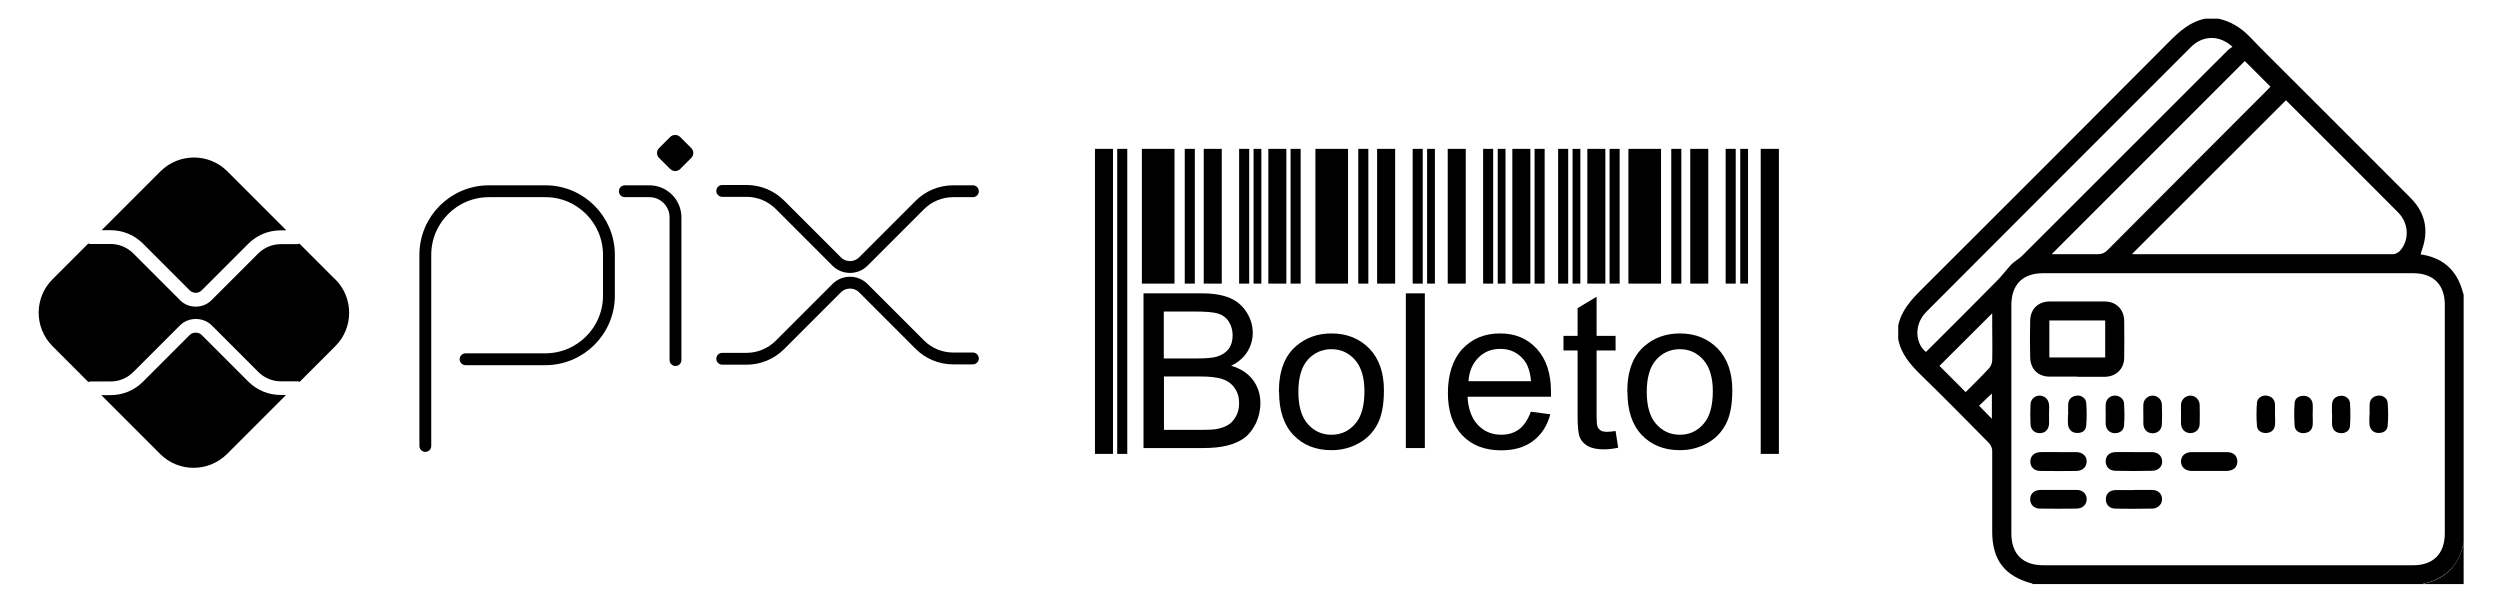 <svg xmlns="http://www.w3.org/2000/svg" id="uuid-666cbb39-ce31-4a3d-8d1d-2e9540a69bf9" viewBox="0 0 154 37.84"><defs><style>.uuid-8b543574-e8b3-4819-88d6-5924b6bdddb9{fill:none;stroke:#000;stroke-linecap:round;stroke-linejoin:round;stroke-width:.73px;}.uuid-94be2639-4481-4876-a042-f48ba698d829{fill-rule:evenodd;}</style></defs><g><path class="uuid-8b543574-e8b3-4819-88d6-5924b6bdddb9" d="m26.2,27.47v-11.77c0-2.17,1.76-3.92,3.92-3.92h3.48c2.16,0,3.91,1.76,3.91,3.92v2.51c0,2.17-1.76,3.92-3.92,3.92h-4.91m9.81-10.35h1.51c.89,0,1.61.72,1.61,1.61v8.79"></path><path d="m41.28,10.41l-.68-.68c-.17-.17-.17-.44,0-.61l.68-.68c.17-.17.45-.17.62,0l.68.68c.17.17.17.44,0,.61l-.68.68c-.17.17-.44.17-.61,0h0Z"></path><path class="uuid-8b543574-e8b3-4819-88d6-5924b6bdddb9" d="m44.49,11.76h1.5c.77,0,1.51.31,2.05.85l3.5,3.5c.45.45,1.19.45,1.64,0l3.48-3.48c.54-.54,1.28-.85,2.05-.85h1.22m-15.44,10.32h1.5c.77,0,1.51-.31,2.05-.85l3.5-3.5c.45-.45,1.19-.45,1.64,0l3.48,3.48c.54.54,1.28.85,2.05.85h1.22"></path><path d="m17.29,24.33c-.75,0-1.46-.29-1.99-.82l-2.87-2.87c-.2-.2-.55-.2-.75,0l-2.88,2.88c-.53.53-1.24.82-1.99.82h-.57l3.63,3.63c1.13,1.13,2.97,1.13,4.11,0l3.64-3.64h-.35Z"></path><path d="m6.81,14.18c.75,0,1.46.29,1.99.82l2.88,2.88c.21.21.55.21.75,0l2.87-2.87c.53-.53,1.24-.82,1.99-.82h.35l-3.64-3.64c-1.13-1.13-2.97-1.13-4.11,0l-3.63,3.63h.57Z"></path><path d="m20.65,17.21l-2.2-2.2s-.1.03-.16.03h-1c-.52,0-1.02.21-1.39.58l-2.87,2.87c-.27.27-.62.4-.97.4s-.71-.13-.97-.4l-2.88-2.88c-.37-.37-.87-.58-1.39-.58h-1.23c-.05,0-.1-.01-.15-.03l-2.21,2.21c-1.13,1.13-1.13,2.97,0,4.11l2.21,2.21s.1-.03.15-.03h1.23c.52,0,1.02-.21,1.39-.58l2.88-2.88c.52-.52,1.43-.52,1.95,0l2.87,2.87c.37.37.87.58,1.39.58h1c.06,0,.11.01.16.03l2.2-2.2c1.13-1.13,1.13-2.97,0-4.11h0Z"></path></g><g><rect x="70.34" y="9.17" width="2.01" height="8.3"></rect><rect x="72.98" y="9.17" width=".62" height="8.3"></rect><rect x="74.15" y="9.17" width="1.11" height="8.3"></rect><rect x="76.33" y="9.17" width=".62" height="8.3"></rect><rect x="77.22" y="9.17" width=".48" height="8.3"></rect><polygon class="uuid-94be2639-4481-4876-a042-f48ba698d829" points="68.82 9.17 69.44 9.17 69.44 27.96 68.82 27.96 68.82 9.17 68.82 9.17"></polygon><polygon class="uuid-94be2639-4481-4876-a042-f48ba698d829" points="67.45 9.17 68.56 9.17 68.56 27.96 67.45 27.96 67.45 9.17 67.45 9.17"></polygon><rect x="81.03" y="9.17" width="2.01" height="8.3"></rect><rect x="83.67" y="9.17" width=".62" height="8.3"></rect><rect x="84.83" y="9.17" width="1.11" height="8.3"></rect><rect x="87.02" y="9.17" width=".62" height="8.3"></rect><rect x="87.91" y="9.17" width=".48" height="8.3"></rect><rect x="79.5" y="9.17" width=".62" height="8.3"></rect><rect x="78.13" y="9.17" width="1.11" height="8.3"></rect><rect x="89.18" y="9.17" width="1.11" height="8.3"></rect><rect x="91.36" y="9.17" width=".62" height="8.3"></rect><rect x="92.26" y="9.17" width=".48" height="8.3"></rect><rect x="94.53" y="9.17" width=".62" height="8.3"></rect><rect x="93.16" y="9.17" width="1.11" height="8.3"></rect><rect x="95.98" y="9.17" width=".62" height="8.3"></rect><rect x="96.87" y="9.17" width=".48" height="8.3"></rect><rect x="99.15" y="9.17" width=".62" height="8.3"></rect><rect x="97.78" y="9.17" width="1.11" height="8.3"></rect><rect x="100.31" y="9.17" width="2.01" height="8.3"></rect><rect x="102.95" y="9.17" width=".62" height="8.3"></rect><rect x="104.12" y="9.17" width="1.11" height="8.3"></rect><rect x="106.3" y="9.17" width=".62" height="8.3"></rect><rect x="107.2" y="9.17" width=".48" height="8.3"></rect><polygon class="uuid-94be2639-4481-4876-a042-f48ba698d829" points="108.46 9.17 109.58 9.17 109.58 27.96 108.46 27.96 108.46 9.17 108.46 9.17"></polygon><path d="m70.44,27.6v-9.53h3.58c.73,0,1.31.1,1.75.29.44.19.78.49,1.03.89.25.4.37.82.37,1.26,0,.41-.11.79-.33,1.15-.22.36-.55.65-1,.87.58.17,1.02.46,1.33.86.31.41.47.89.47,1.44,0,.45-.1.86-.28,1.25-.19.38-.42.68-.7.89-.28.21-.63.36-1.04.47-.42.11-.93.16-1.54.16h-3.64Zm1.26-5.52h2.06c.56,0,.96-.04,1.2-.11.32-.1.56-.26.73-.48.16-.22.24-.5.24-.83,0-.32-.08-.6-.23-.84-.15-.24-.37-.41-.65-.5-.28-.09-.77-.13-1.45-.13h-1.91v2.89h0Zm0,4.4h2.37c.41,0,.69-.02.86-.05.29-.05.53-.14.73-.26s.35-.3.48-.53c.13-.23.19-.5.19-.81,0-.36-.09-.67-.28-.93-.18-.26-.43-.45-.76-.55-.32-.11-.79-.16-1.39-.16h-2.2v3.29h0Z"></path><path d="m78.78,24.14c0-1.28.35-2.22,1.07-2.83.59-.51,1.32-.77,2.17-.77.95,0,1.72.31,2.33.93.6.62.9,1.48.9,2.57,0,.89-.13,1.58-.4,2.09-.27.51-.65.9-1.16,1.18-.51.28-1.06.42-1.67.42-.97,0-1.75-.31-2.34-.93-.6-.62-.89-1.51-.89-2.67h0Zm1.2,0c0,.88.19,1.54.58,1.98.39.44.87.66,1.46.66s1.06-.22,1.45-.66c.39-.44.58-1.11.58-2.02,0-.85-.2-1.5-.58-1.93-.39-.44-.87-.66-1.45-.66s-1.07.22-1.46.65c-.39.44-.58,1.1-.58,1.98h0Z"></path><polygon points="86.6 27.6 86.6 18.07 87.77 18.07 87.77 27.6 86.6 27.6 86.6 27.6"></polygon><path d="m94.29,25.36l1.21.16c-.19.7-.54,1.25-1.06,1.64-.51.39-1.17.58-1.97.58-1.01,0-1.81-.31-2.4-.93-.59-.62-.88-1.49-.88-2.61s.3-2.06.89-2.7c.6-.64,1.37-.96,2.32-.96s1.67.31,2.26.94c.58.63.88,1.51.88,2.65,0,.07,0,.17,0,.31h-5.14c.04.76.26,1.34.64,1.74.38.4.86.6,1.44.6.43,0,.79-.11,1.1-.34.3-.23.54-.59.72-1.08h0Zm-3.83-1.88h3.85c-.05-.58-.2-1.02-.44-1.31-.37-.45-.85-.68-1.45-.68-.54,0-.99.18-1.35.54-.36.36-.57.84-.61,1.44h0Z"></path><path d="m99.52,26.55l.16,1.03c-.33.07-.62.1-.88.1-.42,0-.75-.07-.99-.2-.23-.14-.4-.31-.49-.53-.1-.22-.14-.68-.14-1.38v-3.98h-.87v-.9h.87v-1.71l1.17-.7v2.41h1.17v.9h-1.17v4.05c0,.33.02.55.06.65.04.1.11.17.2.23.09.06.23.08.4.08.13,0,.3-.02.51-.05h0Z"></path><path d="m100.24,24.14c0-1.28.35-2.22,1.07-2.83.59-.51,1.32-.77,2.17-.77.95,0,1.72.31,2.33.93.6.62.9,1.48.9,2.57,0,.89-.13,1.58-.4,2.09-.27.51-.65.9-1.16,1.18-.51.28-1.06.42-1.67.42-.97,0-1.75-.31-2.34-.93-.6-.62-.89-1.51-.89-2.67h0Zm1.2,0c0,.88.19,1.54.58,1.98.39.44.87.66,1.46.66s1.06-.22,1.45-.66c.39-.44.58-1.11.58-2.02,0-.85-.2-1.5-.58-1.93-.39-.44-.87-.66-1.45-.66s-1.07.22-1.46.65c-.39.44-.58,1.1-.58,1.98h0Z"></path></g><g><path d="m149.24,35.98h-24.01s-.04-.03-.06-.04c-1.67-.44-2.45-1.44-2.45-3.18,0-1.66,0-3.33,0-4.99,0-.17-.09-.37-.21-.49-1.39-1.41-2.78-2.82-4.2-4.2-.64-.63-1.21-1.28-1.38-2.2v-.82c.19-.92.78-1.57,1.42-2.21,5.12-5.1,10.22-10.21,15.32-15.33.63-.63,1.27-1.19,2.17-1.37h.82c.76.17,1.39.56,1.93,1.12.85.89,1.74,1.75,2.61,2.63,2.43,2.43,4.86,4.85,7.28,7.28.94.94,1.15,2.04.69,3.28-.02.07-.04.14-.06.21,1.23.18,2.07.82,2.49,1.97.06.17.1.34.16.51v15.3c-.03.1-.05.19-.08.29-.25.95-.83,1.62-1.73,2.01-.23.1-.47.15-.71.22Zm-12-1.16c3.81,0,7.62,0,11.42,0,1.23,0,1.93-.71,1.94-1.94,0-4.7,0-9.41,0-14.11,0-1.23-.7-1.94-1.94-1.94-7.6,0-15.21,0-22.81,0-1.25,0-1.95.7-1.95,1.96,0,4.69,0,9.38,0,14.07,0,1.26.7,1.96,1.96,1.96,3.8,0,7.59,0,11.39,0Zm-5.92-19.17c.06,0,.12.01.18.01,5.3,0,10.6,0,15.9,0,.14,0,.33-.09.43-.2.61-.68.56-1.71-.12-2.39-2.29-2.3-4.58-4.58-6.87-6.87-.02-.02-.05-.03-.03-.02-3.17,3.17-6.32,6.32-9.49,9.48Zm6.19-12.78c-.81-.73-1.83-.7-2.56.04-5.43,5.42-10.85,10.85-16.27,16.28-.13.13-.24.27-.33.43-.41.69-.28,1.62.29,2.06,1.47-1.46,2.94-2.93,4.39-4.4.32-.32.58-.69.89-1.01.18-.18.42-.3.61-.48,4.23-4.23,8.46-8.46,12.7-12.69.08-.08.18-.14.29-.22Zm-11.13,12.79c.95,0,1.89,0,2.83,0,.24,0,.42-.06.6-.24,3.29-3.31,6.6-6.61,9.89-9.91.08-.08.14-.16.16-.17-.56-.56-1.09-1.09-1.58-1.58-3.94,3.94-7.91,7.91-11.9,11.9Zm-5.29,8.49c.48-.48.97-.96,1.44-1.47.11-.12.18-.31.19-.47.02-.76,0-1.52,0-2.28,0-.21,0-.42,0-.63-1.1,1.1-2.18,2.18-3.25,3.24.51.51,1.04,1.04,1.6,1.6Zm1.61,1.65v-1.56c-.28.26-.54.51-.79.75.26.27.51.52.79.81Z"></path><path d="m149.24,35.98c.24-.07.48-.12.71-.22.9-.38,1.47-1.06,1.73-2.01.03-.1.05-.19.08-.29v2.52h-2.52Z"></path><path d="m127.97,23.2c-.57,0-1.13,0-1.7,0-.73,0-1.19-.46-1.21-1.18-.02-.76-.02-1.52,0-2.28.02-.72.5-1.17,1.22-1.17,1.12,0,2.24,0,3.36,0,.71,0,1.2.48,1.21,1.19.01.76.01,1.52,0,2.28-.01.69-.5,1.16-1.19,1.17-.57,0-1.13,0-1.7,0Zm-1.73-1.18h3.44v-2.28h-3.44v2.28Z"></path><path d="m136.08,29.01c-.36,0-.73,0-1.09,0-.4-.01-.65-.26-.64-.6.01-.33.25-.55.64-.56.73,0,1.45,0,2.18,0,.42,0,.65.23.65.58,0,.35-.24.57-.66.58-.36,0-.73,0-1.09,0Z"></path><path d="m131.48,27.85c.36,0,.73,0,1.09,0,.38.01.62.25.62.58,0,.32-.24.56-.6.57-.76.02-1.52.02-2.28,0-.38,0-.61-.26-.6-.6.01-.33.23-.54.61-.55.38-.01.77,0,1.16,0Z"></path><path d="m131.45,30.18c.37,0,.75,0,1.12,0,.36,0,.6.23.61.54.02.32-.23.6-.59.61-.77.01-1.54.02-2.3,0-.35,0-.58-.26-.57-.58,0-.33.22-.55.59-.56.38-.01.77,0,1.15,0Z"></path><path d="m126.81,30.18c.37,0,.75,0,1.12,0,.36,0,.6.24.61.55.01.33-.23.59-.61.6-.76.01-1.52.01-2.28,0-.37,0-.61-.27-.59-.61.02-.32.25-.53.62-.54.37,0,.75,0,1.12,0Z"></path><path d="m126.82,27.85c.36,0,.73,0,1.09,0,.38.01.63.24.63.57,0,.33-.24.58-.62.59-.75.01-1.5.01-2.24,0-.38,0-.62-.25-.61-.59,0-.33.24-.56.63-.57.37-.01.75,0,1.12,0Z"></path><path d="m126.22,25.53c0,.2.01.41,0,.61-.03.34-.26.55-.58.54-.3,0-.54-.2-.56-.53-.02-.42-.02-.84,0-1.25.02-.32.27-.53.56-.53.3,0,.55.22.58.55.02.2,0,.41,0,.61Z"></path><path d="m134.35,25.5c0-.19-.01-.39,0-.58.02-.32.28-.55.58-.55.3,0,.55.24.57.56.01.4.01.79,0,1.19-.01.34-.25.55-.56.56-.33,0-.57-.22-.59-.57-.01-.2,0-.41,0-.61,0,0,0,0,0,0Z"></path><path d="m129.71,25.52c0-.2-.01-.41,0-.61.02-.31.25-.53.55-.54.28-.01.56.18.58.47.03.46.04.93,0,1.39-.03.31-.31.48-.62.45-.29-.03-.48-.23-.51-.54,0-.02,0-.05,0-.07,0-.18,0-.36,0-.54,0,0,0,0,0,0Z"></path><path d="m132.03,25.53c0-.2-.01-.41,0-.61.02-.31.25-.53.54-.55.3-.02.58.21.6.53.02.42.02.84,0,1.26-.02.33-.28.54-.59.53-.31-.01-.53-.23-.55-.57,0-.19,0-.38,0-.58,0,0,0,0,0,0Z"></path><path d="m140.14,25.53c0,.21.02.43,0,.64-.03.3-.21.47-.51.5-.29.03-.58-.13-.6-.42-.04-.48-.04-.97,0-1.45.02-.29.33-.47.6-.43.3.05.49.22.51.54.01.2,0,.41,0,.61h0Z"></path><path d="m127.4,25.51c0-.2-.01-.41,0-.61.02-.32.22-.49.52-.53.27-.04.57.15.59.44.04.47.04.95,0,1.42-.03.31-.27.46-.59.44-.29-.01-.5-.22-.53-.52-.02-.21,0-.43,0-.64Z"></path><path d="m145.97,25.51c0-.2-.01-.41,0-.61.02-.32.22-.49.52-.53.27-.04.57.15.59.44.04.47.04.95,0,1.42-.03.31-.27.45-.59.44-.29-.01-.5-.22-.53-.52-.02-.21,0-.43,0-.64Z"></path><path d="m142.46,25.55c0,.21.02.43,0,.64-.03.3-.22.46-.52.49-.29.03-.57-.15-.59-.44-.03-.47-.04-.95,0-1.42.02-.3.27-.44.56-.44.28,0,.52.2.55.5.02.22,0,.45,0,.68Z"></path><path d="m143.65,25.51c0-.2-.01-.41,0-.61.03-.32.23-.49.53-.52.27-.03.56.16.58.45.03.47.03.95,0,1.42-.02.29-.3.46-.59.43-.3-.03-.48-.2-.51-.49-.02-.22,0-.45,0-.68,0,0,0,0,0,0Z"></path></g></svg>